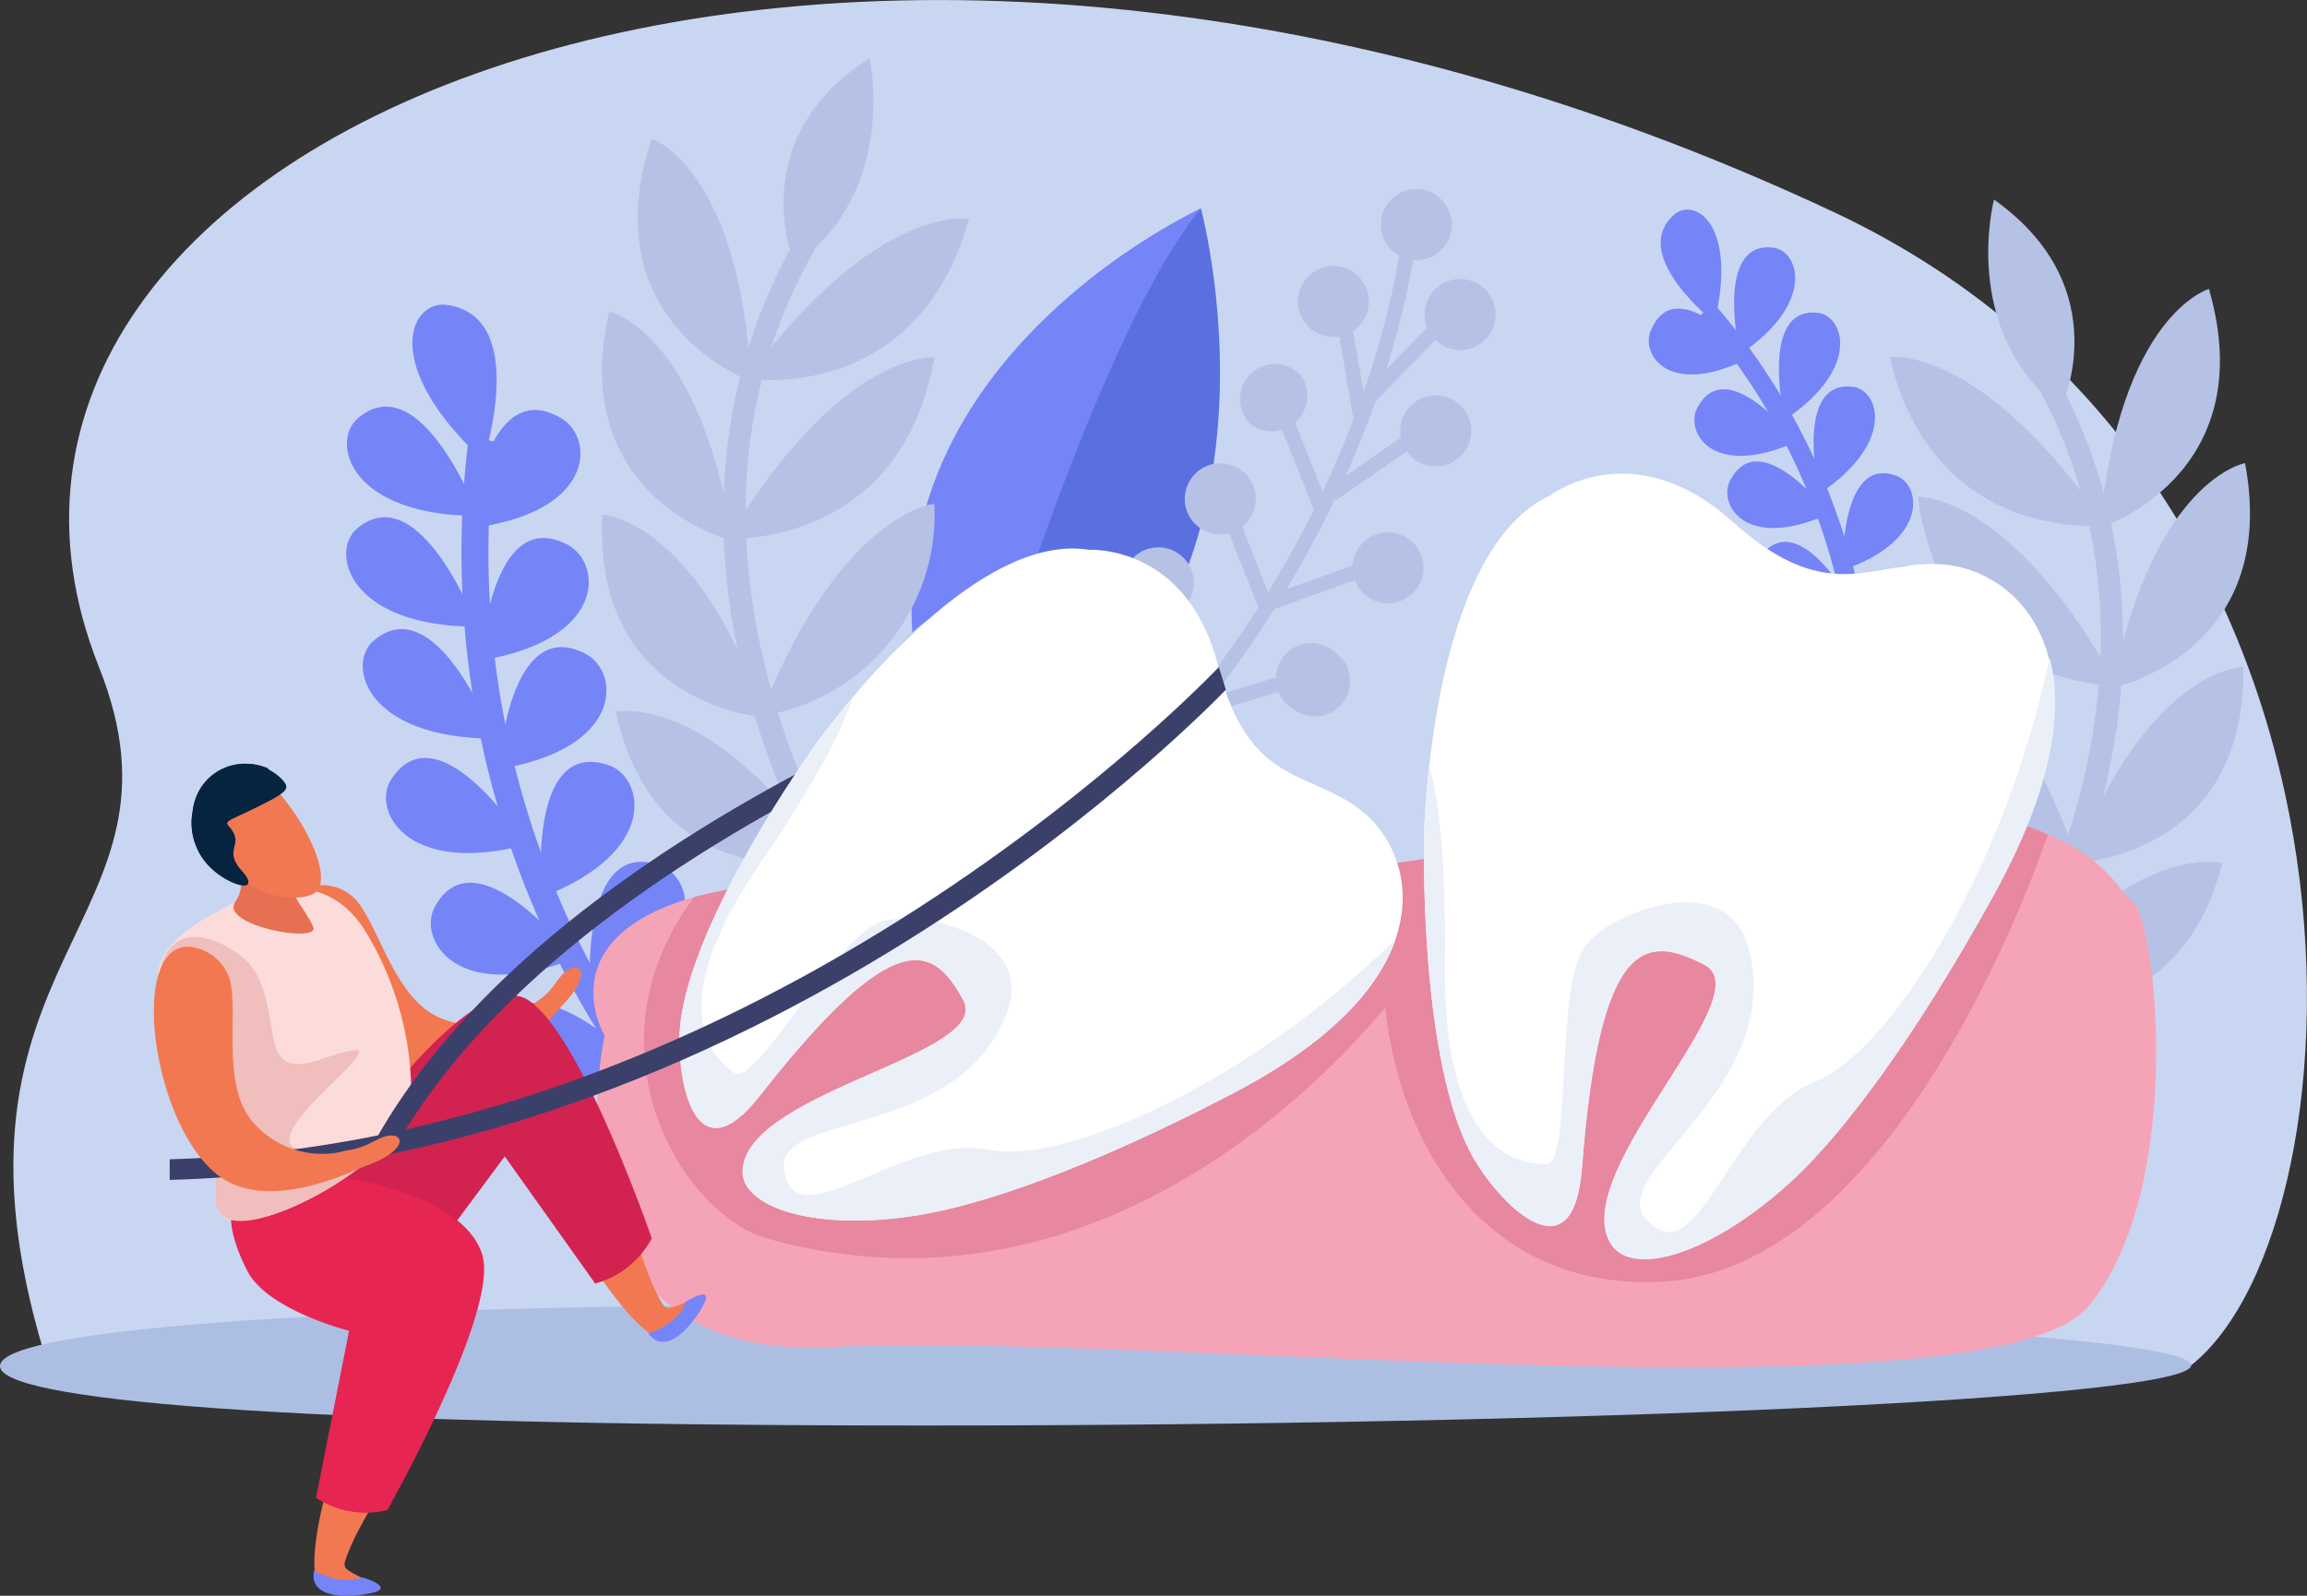 <svg xmlns="http://www.w3.org/2000/svg" viewBox="0 0 111.75 77.32"><rect x="0" y="0" width="111.75" height="77.32" fill="#333333" stroke="none"/><defs><style>.cls-1{fill:#c9d6f2;}.cls-2{fill:#7585f8;}.cls-3{fill:#5a70e0;}.cls-4{fill:#b5c2e6;}.cls-5{fill:#acbfe2;}.cls-6{fill:#f5a4b7;}.cls-7{fill:#e887a0;}.cls-8{fill:#fff;}.cls-9{fill:#ebeff7;}.cls-10{fill:#f27851;}.cls-11{fill:#d12250;}.cls-12{fill:#e62552;}.cls-13{fill:#fcdcda;}.cls-14{fill:#e67052;}.cls-15{fill:#062440;}.cls-16{fill:#efbebd;}.cls-17{fill:#3b406b;}</style></defs><g id="Layer_2" data-name="Layer 2"><g id="Layer_1-2" data-name="Layer 1"><path class="cls-1" d="M56.59,66l-54.44-.4C-3.7,46.21,9.77,44.79,4.79,32.31c-10.14-25.47,34.76-45.2,84.11-22,27.54,13,25.88,49,17.24,55.84Z"></path><path class="cls-2" d="M90.53,39.85l-.94-.13a30.83,30.83,0,0,0-7.27-24.39l.67-.66A31.85,31.85,0,0,1,90.53,39.85Z"></path><path class="cls-2" d="M83.05,15.62s-4.2-3.29-1.94-5.23C82.06,9.56,84.2,10.82,83.05,15.62Z"></path><path class="cls-2" d="M84.28,17.17S83,11.64,85.9,12C87.13,12.14,88,14.67,84.28,17.17Z"></path><path class="cls-2" d="M84.79,17.31S81.29,13.1,80,15.93C79.39,17.14,80.82,19.36,84.79,17.31Z"></path><path class="cls-2" d="M87,21.41s-3.34-4.4-4.79-1.64C81.61,20.94,82.94,23.23,87,21.41Z"></path><path class="cls-2" d="M88.6,24.9s-3.34-4.39-4.79-1.63C83.2,24.44,84.53,26.73,88.6,24.9Z"></path><path class="cls-2" d="M89.82,29.46s-2.63-4.95-4.5-2.55C84.53,27.93,85.49,30.42,89.82,29.46Z"></path><path class="cls-2" d="M90.32,33.24s-2.75-4.87-4.56-2.41C85,31.88,86,34.35,90.32,33.24Z"></path><path class="cls-2" d="M90.23,38.18s-1.49-5.48-3.85-3.71C85.38,35.23,85.77,37.89,90.23,38.18Z"></path><path class="cls-2" d="M86.45,20.34s-1.28-5.53,1.62-5.18C89.3,15.31,90.2,17.83,86.45,20.34Z"></path><path class="cls-2" d="M88.13,23.92s-1.28-5.53,1.62-5.18C91,18.89,91.88,21.41,88.13,23.92Z"></path><path class="cls-2" d="M89.25,27.63S89.1,22,91.88,23.06C93.06,23.52,93.45,26.19,89.25,27.63Z"></path><path class="cls-2" d="M90.06,31.86s.38-5.61,3.06-4.2C94.26,28.26,94.4,30.93,90.06,31.86Z"></path><path class="cls-2" d="M90.24,36.14s1.09-5.45,3.58-3.63C94.88,33.29,94.68,35.94,90.24,36.14Z"></path><path class="cls-3" d="M58.17,10.1S64,31.47,46.42,38.87C46.42,38.87,38.24,21.08,58.17,10.1Z"></path><path class="cls-2" d="M46.42,38.87s6.19-22,11.75-28.77C58.17,10.1,37.41,19.54,46.42,38.87Z"></path><path class="cls-4" d="M93.22,53.57l.83.73a43.44,43.44,0,0,0,6.38-11.18c3.42-8.81,3.2-17.32-.66-24.61l-.93.46C107.78,35.91,93.36,53.4,93.22,53.57Z"></path><path class="cls-4" d="M99.81,19.83S102.68,14,96.59,9.67C96.59,9.67,94.9,16,99.81,19.83Z"></path><path class="cls-4" d="M101.71,25.58S109.62,23.07,107,14C107,14,102.68,15.23,101.71,25.58Z"></path><path class="cls-4" d="M102,25.45s-8.3,1-10.47-8.15C91.48,17.3,95.92,16.62,102,25.45Z"></path><path class="cls-4" d="M102.3,33.34s8.17-1.66,6.45-10.9C108.75,22.44,104.33,23.2,102.3,33.34Z"></path><path class="cls-4" d="M102.55,33.23s-8.41.14-9.65-9.16C92.9,24.07,97.42,23.87,102.55,33.23Z"></path><path class="cls-4" d="M100.4,41.83s8.41-.21,8.27-9.52C108.67,32.31,104.14,32.28,100.4,41.83Z"></path><path class="cls-4" d="M100.67,41.76a9.86,9.86,0,0,1-8-10.6S97.16,31.74,100.67,41.76Z"></path><path class="cls-4" d="M97.09,48.69s8.3,2,10.56-6.87C107.65,41.82,103.22,40.6,97.09,48.69Z"></path><path class="cls-4" d="M97.37,48.71s-7.87-3.47-5.14-12.2C92.23,36.51,96.52,38.25,97.37,48.71Z"></path><path class="cls-4" d="M51.09,41.81C67,28.12,68.59,11.69,68.6,11.52l-.71-.06c0,.16-1.55,16.32-17.26,29.81Z"></path><polygon class="cls-4" points="65.58 20.43 66.28 20.31 65.44 15.45 64.75 15.56 65.58 20.43"></polygon><polygon class="cls-4" points="63.72 24.88 64.38 24.62 62.56 20.04 61.89 20.3 63.72 24.88"></polygon><rect class="cls-4" x="60.13" y="24.81" width="0.71" height="4.93" transform="translate(-5.8 24.29) rotate(-21.7)"></rect><rect class="cls-4" x="57.13" y="28.92" width="0.71" height="4.94" transform="translate(-7.53 23.48) rotate(-21.7)"></rect><rect class="cls-4" x="53.87" y="32.99" width="0.71" height="4.93" transform="translate(-9.29 22.66) rotate(-21.79)"></rect><polygon class="cls-4" points="66.6 19.47 70.05 15.94 69.55 15.45 66.09 18.97 66.6 19.47"></polygon><rect class="cls-4" x="64.06" y="22.2" width="4.94" height="0.71" transform="translate(-1.04 41.78) rotate(-34.61)"></rect><rect class="cls-4" x="61.42" y="28" width="4.93" height="0.71" transform="translate(-5.82 23.26) rotate(-19.75)"></rect><polygon class="cls-4" points="58.04 34.7 62.77 33.27 62.56 32.6 57.84 34.02 58.04 34.7"></polygon><rect class="cls-4" x="53.25" y="38.34" width="4.93" height="0.71" transform="translate(-6.62 11.94) rotate(-11.55)"></rect><path class="cls-4" d="M67.13,10a1.72,1.72,0,1,0,2.36-.59A1.72,1.72,0,0,0,67.13,10Z"></path><path class="cls-4" d="M63.06,13.82a1.72,1.72,0,1,0,2.32-.74A1.72,1.72,0,0,0,63.06,13.82Z"></path><path class="cls-4" d="M60.57,18.12a1.71,1.71,0,0,0,0,2.43A1.72,1.72,0,0,0,63,18.17,1.71,1.71,0,0,0,60.57,18.12Z"></path><path class="cls-4" d="M57.92,22.93a1.72,1.72,0,1,0,2.43.05A1.71,1.71,0,0,0,57.92,22.93Z"></path><path class="cls-4" d="M54.92,27a1.72,1.72,0,1,0,2.43.05A1.72,1.72,0,0,0,54.92,27Z"></path><path class="cls-4" d="M51.66,31.11a1.72,1.72,0,1,0,2.43.05A1.71,1.71,0,0,0,51.66,31.11Z"></path><path class="cls-4" d="M72.43,15.47A1.72,1.72,0,1,1,71,13.54,1.72,1.72,0,0,1,72.43,15.47Z"></path><path class="cls-4" d="M71.18,21.42a1.72,1.72,0,1,1-1.08-2.17A1.72,1.72,0,0,1,71.18,21.42Z"></path><path class="cls-4" d="M68.67,28.46a1.72,1.72,0,1,1-.49-2.38A1.7,1.7,0,0,1,68.67,28.46Z"></path><path class="cls-4" d="M65.08,34a1.71,1.71,0,0,1-2.4.38,1.72,1.72,0,1,1,2-2.77A1.71,1.71,0,0,1,65.08,34Z"></path><path class="cls-4" d="M60.45,39.47a1.72,1.72,0,1,1-.15-2.42A1.72,1.72,0,0,1,60.45,39.47Z"></path><path class="cls-4" d="M43.8,46.79l-.86.69A43.63,43.63,0,0,1,37,36.06c-3.08-8.93-2.53-17.42,1.6-24.56l.92.5C29.93,28.58,43.67,46.61,43.8,46.79Z"></path><path class="cls-4" d="M38.51,12.82s-2.64-6,3.61-10C42.12,2.78,43.56,9.22,38.51,12.82Z"></path><path class="cls-4" d="M36.39,18.49s-7.81-2.81-4.82-11.77C31.57,6.72,35.82,8.11,36.39,18.49Z"></path><path class="cls-4" d="M36.16,18.35s8.25,1.33,10.78-7.74C46.94,10.61,42.52,9.76,36.16,18.35Z"></path><path class="cls-4" d="M35.51,26.22s-8.11-2-6-11.14C29.48,15.08,33.87,16,35.51,26.22Z"></path><path class="cls-4" d="M35.26,26.1s8.4.46,10-8.78C45.25,17.32,40.75,16.94,35.26,26.1Z"></path><path class="cls-4" d="M37.08,34.77s-8.4-.53-7.9-9.83C29.18,24.94,33.71,25.09,37.08,34.77Z"></path><path class="cls-4" d="M36.81,34.7a9.88,9.88,0,0,0,8.45-10.29S40.71,24.82,36.81,34.7Z"></path><path class="cls-4" d="M40.12,41.76s-8.37,1.71-10.29-7.27C29.83,34.49,34.31,33.44,40.12,41.76Z"></path><path class="cls-4" d="M39.84,41.77s8-3.17,5.6-12C45.44,29.77,41.1,31.35,39.84,41.77Z"></path><path class="cls-2" d="M33.44,56l1-.86A42.7,42.7,0,0,1,24,21.4l-1.29-.24A44.13,44.13,0,0,0,33.44,56Z"></path><path class="cls-2" d="M23.41,22.31s2.31-7-1.79-7.54C19.88,14.56,18.38,17.65,23.41,22.31Z"></path><path class="cls-2" d="M23.18,25s-2.78-7.36-5.85-4.73C16,21.43,16.92,25,23.18,25Z"></path><path class="cls-2" d="M22.7,25.6s.8-7.56,4.51-5.32C28.8,21.23,28.86,24.89,22.7,25.6Z"></path><path class="cls-2" d="M23.29,32s.46-7.64,4.25-5.58C29.16,27.33,29.39,31,23.29,32Z"></path><path class="cls-2" d="M24.15,37.27s.48-7.63,4.27-5.56C30,32.59,30.25,36.26,24.15,37.27Z"></path><path class="cls-2" d="M26.25,43.47s-.78-7.73,3.22-6.4C31.18,37.63,32,41.26,26.25,43.47Z"></path><path class="cls-2" d="M28.59,48.21S28,40.48,32,41.94C33.68,42.55,34.39,46.19,28.59,48.21Z"></path><path class="cls-2" d="M32.49,53.85S30,46.39,34.08,46.61C35.82,46.71,37.41,50.08,32.49,53.85Z"></path><path class="cls-2" d="M23.12,30.37S20.33,23,17.27,25.63C16,26.76,16.86,30.36,23.12,30.37Z"></path><path class="cls-2" d="M23.94,35.79s-2.79-7.37-5.85-4.74C16.78,32.18,17.68,35.78,23.94,35.79Z"></path><path class="cls-2" d="M25.51,40.93S21.32,34.3,19,37.69C17.94,39.13,19.55,42.49,25.51,40.93Z"></path><path class="cls-2" d="M27.82,46.44s-4.76-6.18-6.76-2.5C20.21,45.5,22.11,48.7,27.82,46.44Z"></path><path class="cls-2" d="M30.91,51.5S25.46,46.06,24,50.08C23.36,51.79,25.64,54.69,30.91,51.5Z"></path><path class="cls-5" d="M106.14,66.15c0,1.61-29.46,2.92-61.29,2.92S0,67.8,0,66.19s13-3,44.85-3S106.14,64.53,106.14,66.15Z"></path><path class="cls-6" d="M29.29,50.18s-3.55,15.88,11,15.09,56.16,3.79,60.9-2,3.22-18.84,2.12-19.56-2.51-7.07-23.43-3.44-39,1.14-46.21,3.18S29.29,50.18,29.29,50.18Z"></path><path class="cls-7" d="M99.19,40.45s-6.92,21.16-18.8,21.66-15-13.22-12.71-20.3C67.68,41.81,94.37,37.66,99.19,40.45Z"></path><path class="cls-8" d="M75.1,24s4-3.07,8.85,1.3,7,1.62,10.47,2.08,8.24,4.84,2.16,15.89c-4,7.3-7.41,11.63-9.63,13.75-4,3.76-8.06,5-9,3.12-1.8-3.55,7.42-11.94,4.62-13.4s-5.08-1.42-5.94,9.83c-.4,5.31-3.82,1.91-5.18-.34C69,52.17,68.9,42.65,69,39.92,69.15,37,70,26.34,75.1,24Z"></path><path class="cls-9" d="M71.45,56.25c1.36,2.25,4.78,5.65,5.18.34.86-11.25,3.13-11.3,5.94-9.83S76.15,56.61,78,60.16c.94,1.86,5,.64,9-3.12,2.22-2.12,5.61-6.45,9.63-13.75,2.84-5.17,3.31-8.88,2.66-11.41C97,42.53,91.44,51,87.91,52.42c-4.19,1.71-5.61,9.49-8.17,6.66-2-2.23,6.62-6.21,5-13-1-4.2-6.89-1.84-8-.18-1.45,2.15-.55,10.53-1.87,10.51s-5-.55-4.88-9.78c.07-5.43-.38-8.2-.76-9.56-.14,1.21-.2,2.23-.23,2.87C68.9,42.65,69,52.17,71.45,56.25Z"></path><path class="cls-7" d="M68,47.66S55.57,65.2,37.14,60c-4.06-1.15-9-9.19-3.51-16.54a95.09,95.09,0,0,1,34-1.64Z"></path><path class="cls-10" d="M14.63,43.11a2.24,2.24,0,0,1,2.64.52c1.15,1.36,1.88,4.91,4.2,5.75A4.4,4.4,0,0,0,26,48.53c.94-.61,1-1.3,1.62-1.59s.91.42-.37,1.76c-.61.64-3.24,4.17-6.18,3.69C17.21,51.75,12.25,44.54,14.63,43.11Z"></path><path class="cls-10" d="M25.49,55.67c1.6,3.41,5.64,10.14,7,9.09s1.69-2.08.77-1.68-1,.34-1.17.09c-1-1.56-1.81-5.33-2.89-7.87C27.9,52.35,24.1,52.7,25.49,55.67Z"></path><path class="cls-2" d="M31.41,64.61s1.49-.47,1.8-1.53c0,0,1.4-.88.88.12S32.25,65.77,31.41,64.61Z"></path><path class="cls-11" d="M16.29,56.36s6.22-9.33,9.12-8C28,49.64,31.57,60,31.57,60a4.39,4.39,0,0,1-2.74,2.19l-4.38-6.16-5.38,7.25-2.45-5Z"></path><path class="cls-10" d="M18,65.75C16.5,69.2,14.14,76.69,15.79,77s2.68-.12,1.77-.54-.92-.54-.84-.82c.52-1.77,2.79-4.88,4-7.38C22.07,65.34,19.29,62.73,18,65.75Z"></path><path class="cls-2" d="M15.22,76.09a2.9,2.9,0,0,0,2.34.34s1.59.47.5.74S14.91,77.5,15.22,76.09Z"></path><path class="cls-12" d="M16.31,57s6.17.76,7.06,3.83c.8,2.77-4.61,12.34-4.61,12.34a4.37,4.37,0,0,1-3.45-.6l1.6-8.09s-4-1-4.95-2.94C9.67,57,13.2,57.05,13.2,57.05Z"></path><path class="cls-13" d="M19.92,53.33a15.17,15.17,0,0,0-2.22-8.21C15.8,42.06,12.63,43,10.84,44s-4.78,2.41-2.22,6.1c1.78,2.58,1.73,4.56,1.84,7.64h0v.24h0C10.09,61.46,19.7,56.4,19.92,53.33Z"></path><path class="cls-14" d="M11,41.25s1.21,1.28.4,2.44,4.16,2.06,3.77,1.21c-.51-1.1-1.31-1.59-1.18-3.08Z"></path><path class="cls-10" d="M12.52,37.59c1.27.6,3.62,4.3,2.89,5.52-.33.53-2.3.69-4-.71A3.55,3.55,0,0,1,9.93,39,1.88,1.88,0,0,1,12.52,37.59Z"></path><path class="cls-15" d="M13.66,37.76c.38.43.36.57-1.09,1.29s-1.74.72-1.47,1c.8.92-.35,1.06.62,2.15s-.56.73-1.46-.13a3,3,0,0,1-.92-2.81A2.53,2.53,0,0,1,13.66,37.76Z"></path><path class="cls-15" d="M9.34,39.29a3,3,0,0,0,.92,2.81c.67.64,1.69,1,1.76.7s-.94-.21-.95-1.19-.68-1-.78-1.81.51-.86,2.14-1.68c.67-.33.71-.65.54-.9A2.63,2.63,0,0,0,9.34,39.29Z"></path><path class="cls-16" d="M10.46,57.7v.24h0c-.29,2.72,5.39.31,8.08-2.34,0-1-2.44.29-3.76.16-3-.32,4-5.08,2.36-4.87s-3.53,1.76-3.93-.74-.7-3.44-2.22-4.28c-3.1-1.7-3.8,1.63-2.94,3.21a6.83,6.83,0,0,0,.57,1C10.4,52.64,10.35,54.62,10.46,57.7Z"></path><path class="cls-17" d="M19,55.84l-.88-.48c9.56-17.23,39.29-25.68,39.59-25.77l.57.88C58,30.56,28.33,39,19,55.84Z"></path><path class="cls-8" d="M52.75,26.64s4.78-.3,6.27,5.68,4.65,4.94,7.14,7.14S70.1,47.6,59.5,53.09c-7,3.63-11.93,5.25-14.8,5.75-5.08.89-9-.32-8.72-2.27.46-3.75,12.12-5.49,10.68-8.12s-3.25-3.79-9.83,4.61c-3.11,4-4-.51-3.91-3,.21-4.51,5.15-12,6.68-14.12C41.25,33.7,47.53,25.79,52.75,26.64Z"></path><path class="cls-9" d="M32.92,50.07c-.11,2.48.8,7,3.91,3,6.58-8.4,8.4-7.24,9.83-4.61S36.44,52.82,36,56.57c-.23,2,3.64,3.16,8.72,2.27,2.87-.5,7.8-2.12,14.8-5.75,5-2.57,7.28-5.24,8.09-7.58-7.36,7.19-16.16,10.92-19.7,10.2-4.2-.85-9.41,4.52-9.93.95-.42-2.83,8.47-1.4,10.8-7.6,1.43-3.83-4.46-5.07-6.2-4.36-2.28.94-6,8-7,7.29s-3.64-3.05,1.3-10.25c2.91-4.24,4-6.66,4.43-7.93C40.55,34.7,40,35.46,39.6,36,38.07,38,33.13,45.56,32.92,50.07Z"></path><path class="cls-17" d="M8.22,57.17l0-1c29-.79,50.61-23.63,50.82-23.85l.34,1.1C59.14,33.65,37.61,56.37,8.22,57.17Z"></path><path class="cls-10" d="M9,45.87a2.25,2.25,0,0,1,2.14,1.63c.43,1.73-.48,5.24,1.23,7a4.41,4.41,0,0,0,4.43,1.24c1.12-.14,1.5-.71,2.16-.72s.62.78-1.11,1.42c-.83.31-4.75,2.31-7.18.58C7.47,54.76,6.2,46.1,9,45.87Z"></path></g></g></svg>